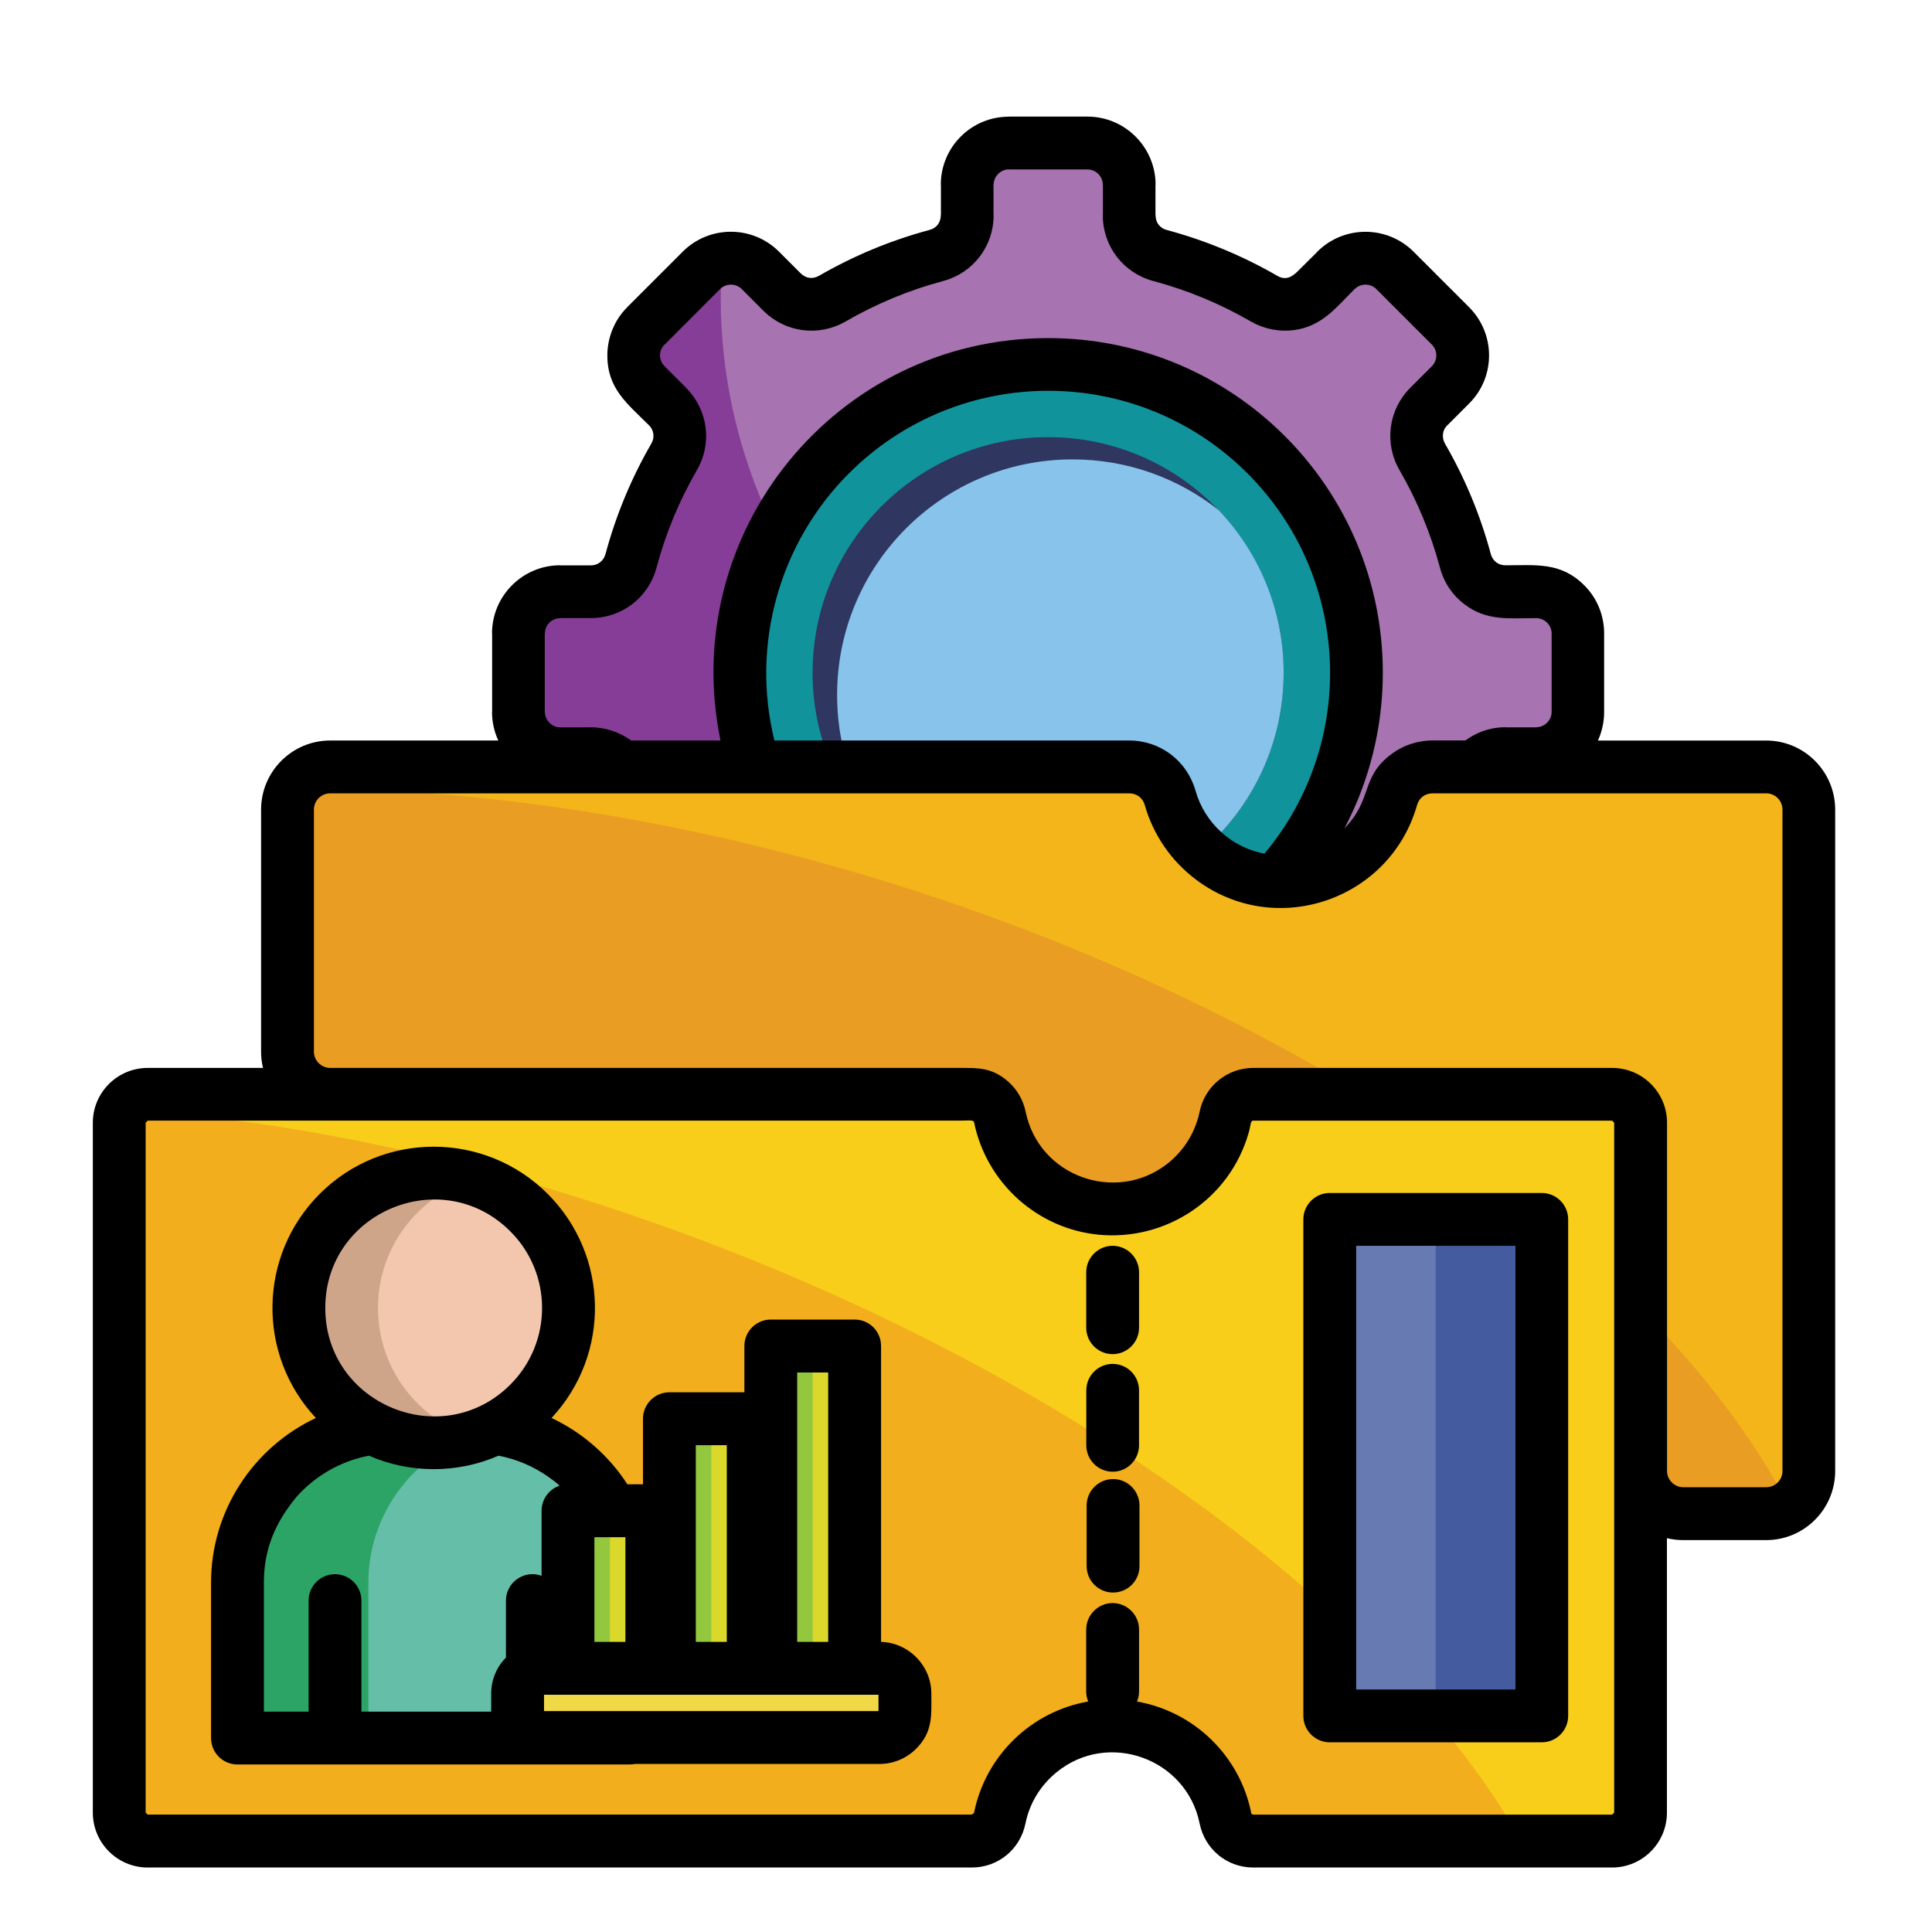 <svg xmlns="http://www.w3.org/2000/svg" viewBox="0 0 512 512"><g><path d="m267.36 37.9h20.81c6.09 0 11.06 4.96 11.06 11.06v8.08c0 5.07 3.32 9.35 8.19 10.69 9.78 2.61 19.02 6.46 27.55 11.4 4.39 2.55 9.75 1.84 13.35-1.73l5.73-5.73c4.31-4.31 11.34-4.31 15.62 0l14.74 14.71c4.28 4.31 4.28 11.31 0 15.62l-5.73 5.73c-3.6 3.6-4.31 8.96-1.76 13.35 4.93 8.53 8.79 17.8 11.42 27.55 1.3 4.9 5.58 8.19 10.66 8.19h8.11c6.07 0 11.03 4.96 11.03 11.06v20.81c0 6.09-4.96 11.05-11.03 11.05h-8.11c-5.07 0-9.35 3.29-10.66 8.19-2.64 9.75-6.49 19.02-11.42 27.55-2.55 4.39-1.84 9.75 1.76 13.35l5.73 5.73c4.28 4.31 4.28 11.31 0 15.62l-14.74 14.71c-4.28 4.31-11.31 4.31-15.62 0l-5.73-5.73c-3.57-3.57-8.96-4.28-13.35-1.73-8.53 4.93-17.77 8.79-27.55 11.4-4.88 1.33-8.19 5.61-8.19 10.69v8.08c0 6.09-4.96 11.06-11.06 11.06h-20.81c-6.09 0-11.06-4.96-11.06-11.06v-8.08c0-5.07-3.29-9.35-8.19-10.69-9.75-2.61-18.99-6.46-27.55-11.4-4.39-2.55-9.75-1.84-13.32 1.73l-5.73 5.73c-4.31 4.31-11.34 4.31-15.65 0l-14.71-14.71c-4.31-4.31-4.31-11.31 0-15.62l5.73-5.73c3.57-3.6 4.28-8.96 1.76-13.35-4.96-8.53-8.82-17.8-11.42-27.55-1.3-4.9-5.61-8.19-10.69-8.19h-8.08c-6.09 0-11.06-4.96-11.06-11.05v-20.81c0-6.09 4.96-11.06 11.06-11.06h8.08c5.07 0 9.38-3.29 10.69-8.19 2.61-9.75 6.46-19.02 11.42-27.55 2.52-4.39 1.81-9.75-1.76-13.35l-5.73-5.73c-4.31-4.31-4.31-11.31 0-15.62l14.71-14.71c4.31-4.31 11.34-4.31 15.65 0l5.7 5.73c3.6 3.57 8.96 4.28 13.35 1.73 8.56-4.93 17.8-8.79 27.55-11.4 4.9-1.33 8.19-5.61 8.19-10.69v-8.08c.01-6.1 4.97-11.06 11.06-11.06z" fill="#863d97"></path><path d="m267.36 37.9h20.81c6.09 0 11.06 4.96 11.06 11.06v8.08c0 5.07 3.32 9.35 8.19 10.69 9.78 2.61 19.02 6.46 27.55 11.4 4.39 2.55 9.75 1.84 13.35-1.73l5.73-5.73c4.31-4.31 11.34-4.31 15.62 0l14.74 14.71c4.28 4.31 4.28 11.31 0 15.62l-5.73 5.73c-3.6 3.6-4.31 8.96-1.76 13.35 4.93 8.53 8.79 17.8 11.42 27.55 1.3 4.9 5.58 8.19 10.66 8.19h8.11c6.07 0 11.03 4.96 11.03 11.06v20.81c0 6.09-4.96 11.05-11.03 11.05h-8.11c-5.07 0-9.35 3.29-10.66 8.19-2.15 7.99-5.13 15.62-8.84 22.82-6.07.6-12.22.91-18.45.91-93.92-.01-170.05-68.39-170.05-152.69 0-3.49.14-6.92.4-10.32 3.54-.74 7.37.26 10.12 3l5.7 5.73c3.6 3.57 8.96 4.28 13.35 1.73 8.56-4.93 17.8-8.79 27.55-11.4 4.9-1.33 8.19-5.61 8.19-10.69v-8.08c0-6.08 4.96-11.04 11.05-11.04z" fill="#a773b0"></path><path d="m277.76 96.57c45.13 0 81.69 36.57 81.69 81.69 0 45.13-36.57 81.69-81.69 81.69-45.1 0-81.69-36.57-81.69-81.69s36.6-81.69 81.69-81.69z" fill="#11939c"></path><path d="m277.76 115.85c34.47 0 62.42 27.95 62.42 62.42s-27.95 62.42-62.42 62.42-62.42-27.95-62.42-62.42c.01-34.47 27.96-62.42 62.42-62.42z" fill="#2f3660"></path><path d="m322.92 135.15c10.69 11.2 17.26 26.39 17.26 43.11 0 34.47-27.95 62.42-62.42 62.42-14.6 0-28.03-5.02-38.66-13.41-10.69-11.23-17.26-26.39-17.26-43.11 0-34.47 27.92-62.42 62.42-62.42 14.59.01 28 5.02 38.66 13.41z" fill="#87c3eb"></path><path d="m87.48 203.24h211.75c5.13 0 9.47 3.29 10.86 8.22 3.63 12.78 15.42 22.17 29.37 22.17s25.71-9.38 29.34-22.17c1.42-4.93 5.75-8.22 10.89-8.22h88.38c6.24 0 11.31 5.07 11.31 11.31v175.27c0 6.24-5.07 11.31-11.31 11.31h-21.97c-6.24 0-11.31-5.07-11.31-11.31v-88.53c0-6.21-5.07-11.28-11.31-11.28h-88.38c-5.13 0-9.47 3.26-10.89 8.19-3.63 12.81-15.39 22.17-29.34 22.17-13.98 0-25.74-9.35-29.37-22.17-1.39-4.93-5.73-8.19-10.86-8.19h-167.16c-6.21 0-11.28-5.1-11.28-11.31v-64.15c-.01-6.23 5.07-11.31 11.28-11.31z" fill="#f4b51a"></path><path d="m474.18 399.34c-1.76 1.13-3.85 1.79-6.12 1.79h-21.97c-6.24 0-11.31-5.07-11.31-11.31v-42.95c16.83 16.98 30.24 34.64 39.4 52.47zm-112.99-109.33h-26.11c-5.13 0-9.47 3.26-10.89 8.19-3.63 12.81-15.39 22.17-29.34 22.17-13.98 0-25.74-9.35-29.37-22.17-1.39-4.93-5.73-8.19-10.86-8.19h-167.14c-6.21 0-11.28-5.1-11.28-11.31v-64.15c0-2.01.51-3.91 1.45-5.53 23.19-.2 48.16 1.59 74.55 5.61 76.07 11.57 149.97 39.38 208.99 75.38z" fill="#e99d23"></path><path d="m39.12 290.01h218.47c3.63 0 6.66 2.47 7.37 6.01 2.86 13.89 15.17 24.35 29.91 24.35s27.04-10.46 29.88-24.35c.74-3.54 3.77-6.01 7.4-6.01h95.1c4.17 0 7.54 3.37 7.54 7.51v182.83c0 4.14-3.37 7.54-7.54 7.54h-95.07c-3.63 0-6.69-2.49-7.4-6.07-2.81-13.95-15.14-24.43-29.91-24.43s-27.1 10.49-29.91 24.43c-.71 3.57-3.77 6.07-7.4 6.07h-218.44c-4.14 0-7.54-3.4-7.54-7.54v-182.83c0-4.14 3.4-7.51 7.54-7.51z" fill="#f8ce1b"></path><path d="m403.14 487.9h-70.98c-3.63 0-6.69-2.49-7.4-6.07-2.81-13.95-15.14-24.43-29.91-24.43s-27.1 10.49-29.91 24.43c-.71 3.57-3.77 6.07-7.4 6.07h-218.42c-4.14 0-7.54-3.4-7.54-7.54v-182.84c0-1.25.31-2.41.85-3.46 44.08 2.66 93.83 13.01 145.16 31.52 106.69 38.53 191.56 102.05 225.55 162.32z" fill="#f2ae1d"></path><path d="m352.4 323.15h56.18v131.58h-56.18z" fill="#445b9f"></path><path d="m352.4 323.15h28.09v131.58h-28.09z" fill="#687ab2"></path><path d="m104.11 378.2h21.6c22.68 0 41.22 18.54 41.22 41.19v41.22h-104.03v-41.22c0-22.65 18.57-41.19 41.21-41.19z" fill="#2ca466"></path><path d="m132.29 378.71c19.56 3.17 34.64 20.24 34.64 40.68v41.22h-69.31v-41.22c0-20.44 15.08-37.51 34.67-40.68z" fill="#65bea8"></path><path d="m114.91 310.9c19.73 0 35.74 15.99 35.74 35.72s-16.02 35.72-35.74 35.72c-19.73 0-35.72-15.99-35.72-35.72.01-19.73 16-35.72 35.72-35.72z" fill="#cfa58a"></path><path d="m125.4 312.46c14.63 4.48 25.26 18.09 25.26 34.16s-10.63 29.68-25.26 34.16c-14.6-4.48-25.23-18.08-25.23-34.16 0-16.07 10.63-29.68 25.23-34.16z" fill="#f3c7ad"></path><path d="m204.26 356.71h22.22v87.59h-22.22z" fill="#93c73e"></path><path d="m215.37 356.71h11.11v87.59h-11.11z" fill="#dad82b"></path><path d="m177.39 375.99h22.22v68.31h-22.22z" fill="#93c73e"></path><path d="m188.5 375.99h11.11v68.31h-11.11z" fill="#dad82b"></path><path d="m150.52 400.36h22.22v43.94h-22.22z" fill="#93c73e"></path><path d="m161.63 400.36h11.11v43.94h-11.11z" fill="#dad82b"></path><path d="m143.83 442.12h89.29c3.69 0 6.69 3 6.69 6.66v4.99c0 3.69-3 6.69-6.69 6.69h-89.29c-3.66 0-6.66-3-6.66-6.69v-4.99c0-3.66 3-6.66 6.66-6.66z" fill="#f1d847"></path></g><path d="m157.52 435.12h8.22v-27.75h-8.22zm26.87 0h8.22v-52.13h-8.22zm26.87 0h8.22v-71.4h-8.22zm22.23 0c7.34.2 13.32 6.32 13.32 13.66 0 5.67.51 10.12-4.05 14.68-2.49 2.47-5.9 4-9.64 4h-64.72c-.45.08-.96.14-1.47.14h-104c-3.88 0-7-3.12-7-7v-41.22c0-18.88 11.08-35.74 27.78-43.6-15.73-16.84-15.28-43.09 1.02-59.39 16.67-16.67 43.74-16.67 60.41 0 16.3 16.3 16.75 42.55 1.02 59.39 8.19 3.85 15.19 9.98 20.1 17.57h4.14v-17.38c0-3.85 3.15-7 7-7h19.87v-12.27c0-3.88 3.15-7 7-7h22.22c3.88 0 7 3.12 7 7zm-103.32 18.48v-4.82c0-3.69 1.5-7.06 3.91-9.52v-15.08c0-4.9 4.9-8.25 9.44-6.58v-17.23c0-3.09 2.01-5.73 4.79-6.66-.96-.85-1.98-1.64-3.06-2.38-3.88-2.72-8.33-4.65-13.15-5.56-5.24 2.3-11.06 3.57-17.15 3.57-6.12 0-11.93-1.28-17.18-3.57-7.48 1.42-14.12 5.3-19.05 10.74-5.47 6.58-8.79 13.61-8.79 22.88v34.21h11.85v-29.42c0-3.85 3.12-7 7-7 3.86 0 7 3.15 7 7v29.42zm102.64-4.48h-88.64v4.34h88.64zm-97.57-122.8c-18.06-18.06-49.04-5.22-49.04 20.3 0 25.51 30.98 38.35 49.04 20.32 11.22-11.22 11.22-29.42 0-40.62zm152.62 10.83c0-3.86 3.15-7 7-7s7 3.15 7 7v14.71c0 3.86-3.15 7-7 7-3.86 0-7-3.15-7-7zm.02 31.3c0-3.88 3.12-7 7-7 3.85 0 6.97 3.12 6.97 7v14.57c0 3.85-3.12 7-6.97 7-3.88 0-7-3.15-7-7zm.09 30.52c0-3.85 3.15-7 7-7 3.88 0 7 3.15 7 7v16.07c0 3.88-3.12 7-7 7-3.85 0-7-3.12-7-7zm-.11 32.86c0-3.85 3.15-7 7-7s7 3.15 7 7v16.44c0 .94-.2 1.84-.54 2.66 15.14 2.64 27.24 14.37 30.27 29.54.03.11.11.23.2.31.09.06.2.11.37.11h95.07l.54-.54v-182.83l-.54-.54h-95.1c-.77 0-.6.96-1.19 3.12-5.07 17.86-22.11 28.83-39.86 27.1-16.27-1.62-29.68-13.78-32.94-29.79-.17-.71-1.62-.43-3.51-.43h-215.49l-.54.54v182.83l.54.54h218.41l.57-.43c3.03-15.17 15.14-26.9 30.27-29.54-.34-.82-.54-1.73-.54-2.66v-16.43zm64.54-115.68h56.18c3.88 0 7 3.15 7 7v131.58c0 3.85-3.12 7-7 7h-56.18c-3.85 0-7-3.15-7-7v-131.58c0-3.86 3.15-7 7-7zm49.21 14h-42.21v117.58h42.21zm-362.47-47.14h30.56c-.34-1.39-.51-2.83-.51-4.31v-64.15c0-10.09 8.22-18.31 18.31-18.31h44.56c-1.08-2.3-1.67-4.88-1.67-7.57h.03v-20.81h-.03c0-9.95 8.11-18.06 18.06-18.06v.03h8.11c1.87 0 3.4-1.16 3.91-3.03 2.75-10.23 6.83-20.07 12.13-29.23.96-1.67.71-3.54-.65-4.93v.03c-5.7-5.7-11-9.64-11-18.48 0-4.56 1.79-9.33 5.27-12.76v-.03l14.71-14.71c7.03-7.03 18.48-7.03 25.51 0l5.73 5.73c1.39 1.39 3.23 1.62 4.9.65 9.18-5.3 18.99-9.38 29.25-12.13 1.87-.48 3-1.98 3-3.91h.03v-8.08h-.03c0-9.95 8.05-18.03 18.03-18.03v-.02h20.83c9.95 0 18.06 8.11 18.06 18.06h-.03v8.08h.03c0 1.93 1.13 3.43 2.98 3.91 10.23 2.75 20.13 6.86 29.25 12.13 2.15 1.25 3.74.43 5.27-1.02l5.36-5.33v-.03c7.03-7.03 18.48-7.03 25.51 0l14.71 14.71c7.06 7.06 7.06 18.51 0 25.54l-5.95 5.95c-1.16 1.22-1.3 3.15-.43 4.68 5.3 9.16 9.38 18.96 12.13 29.23.51 1.87 2.01 3 3.91 3 8.05 0 14.63-.94 20.86 5.3 3.26 3.23 5.27 7.77 5.27 12.76v20.81h.03-.03c0 2.72-.6 5.27-1.64 7.57h44.59c10.09 0 18.28 8.22 18.28 18.31v175.27c0 10.09-8.19 18.31-18.28 18.31h-22c-1.47 0-2.92-.17-4.31-.51v72.74c0 8.02-6.52 14.54-14.54 14.54h-95.07c-6.97 0-12.84-4.82-14.23-11.68-3.46-17.18-24.21-24.77-37.93-13.55-4.17 3.4-7.14 8.14-8.22 13.55-1.39 6.86-7.26 11.68-14.23 11.68h-218.39c-8.02 0-14.54-6.52-14.54-14.54v-182.85c0-7.99 6.52-14.51 14.54-14.51zm215.49 0c4.65 0 8.05-.06 12.13 3.26 2.52 2.07 4.34 4.96 5.05 8.36 3.52 17.15 23.7 24.24 37.22 14.03 4.03-3.06 7.06-7.37 8.45-12.33h.03c.14-.57.28-1.13.4-1.7 1.39-6.8 7.31-11.62 14.23-11.62h95.1c8.02 0 14.54 6.52 14.54 14.51v92.3c0 2.38 1.96 4.31 4.31 4.31h22c2.35 0 4.28-1.93 4.28-4.31v-175.27c0-2.38-1.93-4.31-4.28-4.31h-88.41c-2.01 0-3.6 1.19-4.14 3.09-7.17 25.28-37.59 35.63-58.65 19.73-6.43-4.85-11.25-11.74-13.52-19.73-.54-1.9-2.13-3.09-4.14-3.09h-211.73c-2.38 0-4.31 1.93-4.31 4.31v64.15c0 2.35 1.93 4.31 4.31 4.31zm-87.36-86.77h23.67c-11.34-55.13 30.64-106.64 86.85-106.64 49.01 0 88.67 39.71 88.67 88.67 0 14.6-3.57 28.72-10.18 41.27 7.6-7.77 4.2-13.46 12.36-19.62 3.09-2.35 6.92-3.69 11.03-3.69h8.65c.31-.11 4.22-3.51 10.69-3.51v.03h8.11v-.03c2.24 0 4.08-1.87 4.08-4.05h-.03.03v-20.81c0-2.18-1.84-4.05-4.08-4.05-7.37 0-13.15.82-19.08-3.71-3.09-2.35-5.39-5.7-6.44-9.69-2.44-9.07-6.04-17.77-10.71-25.82-4.14-7.14-2.92-16.04 2.83-21.8l5.73-5.73c1.59-1.59 1.59-4.17 0-5.75l-14.71-14.71c-1.56-1.56-4.17-1.56-5.73 0h-.03c-5.07 5.07-8.67 9.89-16.13 10.89-3.83.48-7.79-.26-11.37-2.3-8.14-4.71-16.75-8.28-25.85-10.72-7.94-2.13-13.38-9.21-13.38-17.43h.03v-8.08h-.03c0-2.24-1.84-4.05-4.05-4.05h-20.83v-.03c-2.15 0-4.05 1.84-4.05 4.08h-.03v8.08h.03c0 8.22-5.44 15.31-13.38 17.43-9.1 2.44-17.77 6.04-25.85 10.72-7.12 4.11-15.99 2.95-21.8-2.86l-5.73-5.73c-1.56-1.56-4.17-1.56-5.73 0l-14.71 14.74-.03-.03c-1.56 1.59-1.59 4.14.03 5.75l5.73 5.73h-.03c5.81 5.84 7 14.66 2.86 21.8-4.65 8.05-8.28 16.75-10.69 25.82-2.13 7.97-9.18 13.38-17.43 13.38h-8.11v.03c-2.21 0-4.05 1.81-4.05 4.05h-.03v20.81h.03c0 2.24 1.9 4.08 4.05 4.08h8.11v-.03c3.82 0 7.62 1.27 10.71 3.51zm37.96 0h94c8.25 0 15.34 5.36 17.6 13.32 2.41 8.53 9.52 15.02 18.26 16.67 24.77-29.59 22.93-73.36-4.48-100.77-29.2-29.2-76.42-29.2-105.65 0-18.26 18.25-26.06 45.16-19.73 70.78z"></path></svg>